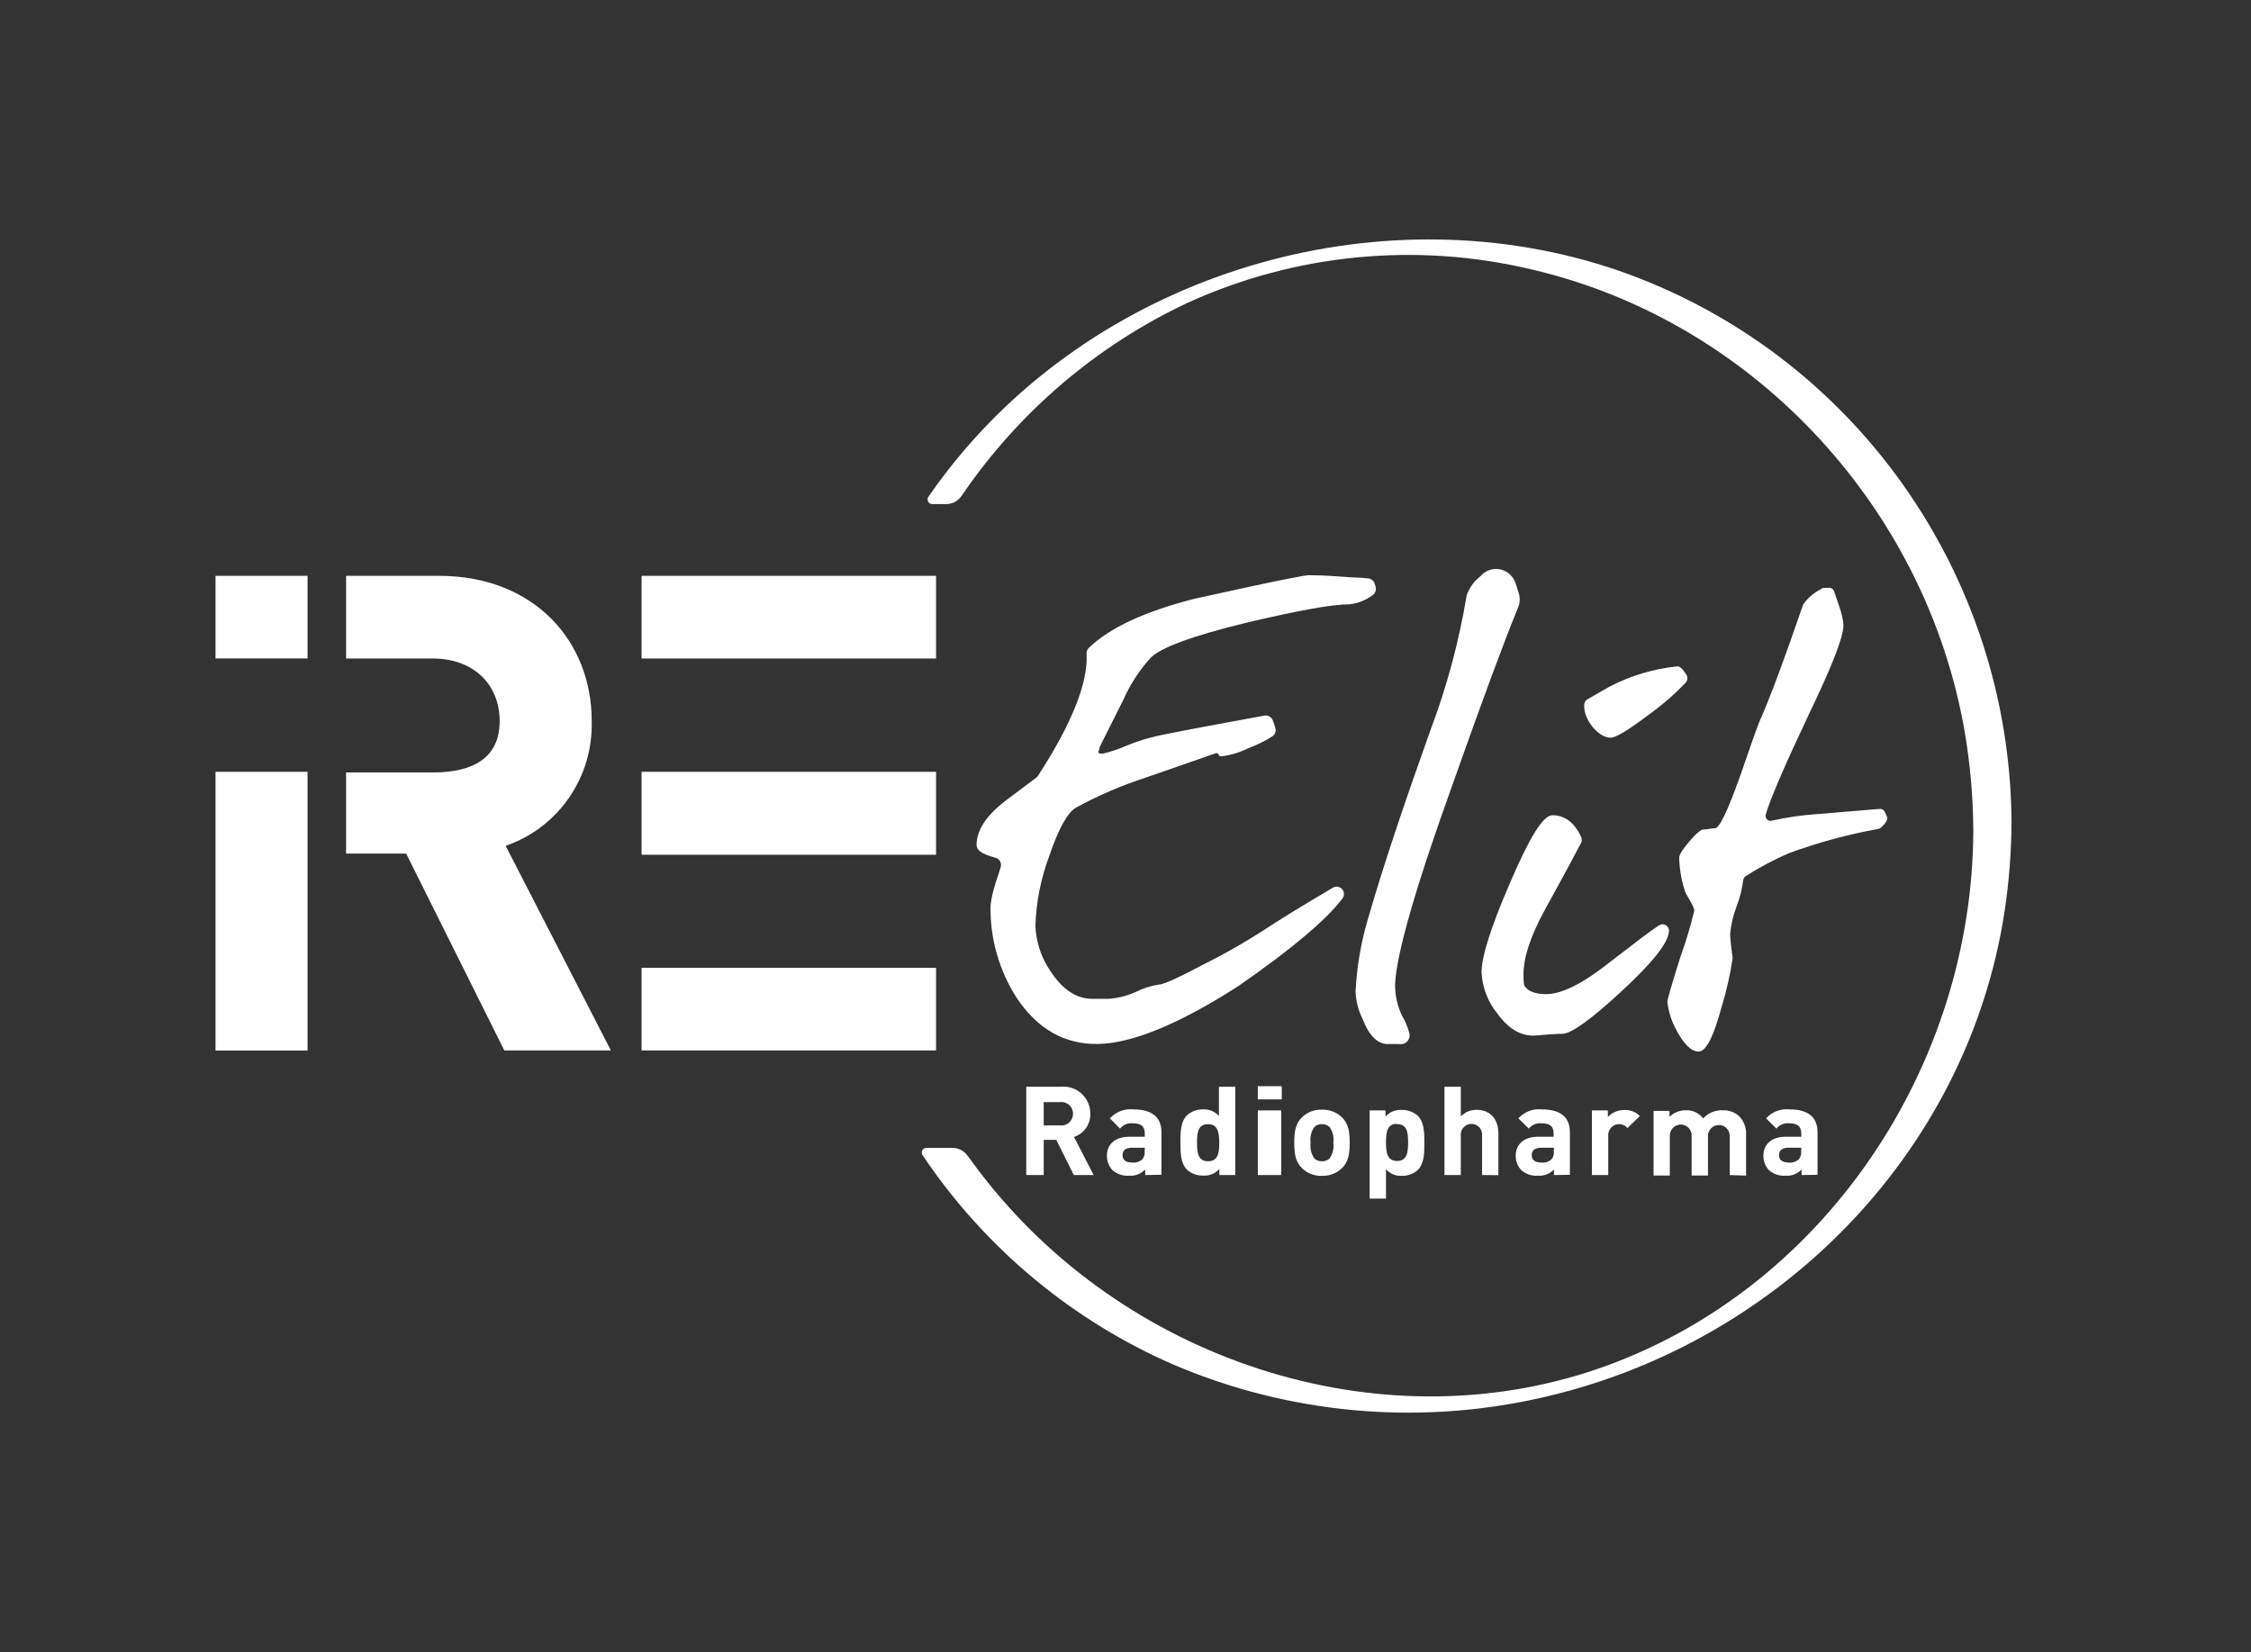 <?xml version="1.0" encoding="UTF-8"?>
<svg width="94px" height="69px" viewBox="0 0 94 69" version="1.1" xmlns="http://www.w3.org/2000/svg" xmlns:xlink="http://www.w3.org/1999/xlink">
    <rect x="0" y="0" width="94" height="69" fill="#333333" stroke="none"/>
    <title>IREelit</title>
    <g id="Ideation/Assets" stroke="none" stroke-width="1" fill="none" fill-rule="evenodd">
        <g id="IREelit">
            <rect id="Rectangle-Copy-10" x="0" y="0" width="94" height="69"></rect>
            <g id="ire_elit-copy" transform="translate(9, 10)" fill="#FFFFFF" fill-rule="nonzero">
                <g id="Group" transform="translate(5.452, 0)">
                    <path d="M53.153,1.308 C43.459,-2.03 32.09,1.182 25.55,9.116 C25.113,9.645 24.702,10.189 24.318,10.749 C24.277,10.808 24.273,10.885 24.306,10.949 C24.339,11.013 24.405,11.053 24.476,11.054 L25.064,11.054 C25.32,11.053 25.56,10.925 25.703,10.71 C28.078,7.218 31.34,4.433 35.148,2.643 C39.644,0.599 44.684,0.109 49.485,1.248 C58.914,3.43 66.249,11.475 67.678,21.1 C67.854,22.293 67.946,23.497 67.952,24.703 C67.913,34.449 61.849,43.664 52.672,47.027 C43.495,50.39 32.869,46.978 26.794,39.376 C26.501,39.012 26.225,38.641 25.957,38.275 C25.813,38.067 25.578,37.943 25.326,37.942 L24.233,37.942 C24.162,37.942 24.097,37.981 24.063,38.045 C24.029,38.108 24.033,38.184 24.072,38.244 C26.679,42.129 30.341,45.177 34.621,47.024 C39.37,49.032 44.616,49.524 49.652,48.433 C59.608,46.3 67.689,38.308 69.258,28.066 C69.446,26.818 69.543,25.558 69.548,24.296 C69.464,13.911 62.898,4.704 53.153,1.308 L53.153,1.308 Z" id="Path"></path>
                    <path d="M31.462,21.252 C31.467,21.217 31.477,21.184 31.492,21.152 C31.822,20.511 32.128,19.87 32.459,19.226 C32.74,18.588 33.121,17.999 33.588,17.484 C33.981,17.062 35.315,16.562 37.594,16.008 C39.69,15.516 41.131,15.24 41.89,15.24 C42.242,15.205 42.577,15.073 42.861,14.861 C42.975,14.786 43.028,14.646 42.992,14.514 C42.992,14.47 42.965,14.423 42.954,14.379 C42.917,14.255 42.808,14.166 42.68,14.156 C42.508,14.139 42.243,14.117 41.88,14.106 C41.39,14.079 40.964,14.024 40.193,14.024 C40.174,14.024 40.016,14.04 39.92,14.06 C38.431,14.335 36.914,14.687 35.443,15.004 C33.353,15.535 31.891,16.215 31.013,17.062 C30.949,17.127 30.916,17.216 30.923,17.307 C30.989,18.507 30.314,20.211 28.898,22.394 C28.879,22.424 28.855,22.451 28.827,22.474 C28.395,22.804 27.939,23.137 27.507,23.467 C26.724,24.076 26.331,24.683 26.329,25.286 C26.329,25.474 26.488,25.606 26.772,25.713 C26.895,25.757 27.015,25.793 27.138,25.831 C27.294,25.882 27.382,26.047 27.338,26.206 C27.288,26.387 27.212,26.619 27.116,26.891 C27.117,26.896 27.117,26.902 27.116,26.908 C27.016,27.204 26.947,27.51 26.911,27.821 C26.887,29.187 27.267,30.528 28.004,31.675 C28.865,32.968 29.994,33.626 31.407,33.601 C32.82,33.576 34.788,32.775 37.275,31.174 C39.516,29.619 40.959,28.391 41.612,27.521 C41.679,27.428 41.689,27.304 41.638,27.201 C41.586,27.097 41.481,27.032 41.366,27.031 C41.311,27.031 41.257,27.045 41.21,27.073 L40.13,27.717 C39.42,28.141 38.925,28.46 38.638,28.642 C37.745,29.234 36.817,29.772 35.859,30.252 C34.766,30.832 34.132,31.121 33.946,31.121 C33.598,31.173 33.262,31.281 32.948,31.441 C32.593,31.598 32.213,31.691 31.825,31.716 L31.169,31.716 C30.489,31.716 29.909,31.32 29.412,30.557 C29.028,29.997 28.811,29.338 28.786,28.658 C28.819,27.665 29.014,26.684 29.363,25.754 C29.753,24.596 30.147,23.908 30.489,23.726 C31.409,23.224 32.373,22.808 33.369,22.485 L36.329,21.455 C36.512,21.455 36.356,21.587 36.567,21.587 C36.957,21.536 37.337,21.42 37.69,21.243 C38.041,21.114 38.377,20.947 38.693,20.745 C38.791,20.675 38.838,20.553 38.813,20.434 C38.782,20.311 38.742,20.19 38.693,20.074 C38.637,19.94 38.496,19.862 38.354,19.886 C36.441,20.236 34.962,20.511 33.981,20.712 C33.515,20.812 33.057,20.953 32.615,21.133 C32.286,21.28 31.943,21.395 31.593,21.477 C31.516,21.477 31.462,21.477 31.437,21.452 C31.41,21.422 31.41,21.376 31.437,21.345 C31.447,21.314 31.455,21.283 31.462,21.252 L31.462,21.252 Z" id="Path"></path>
                    <path d="M46.239,22.672 C47.457,19.226 48.359,16.791 48.944,15.367 C49.023,15.178 49.032,14.967 48.969,14.773 L48.84,14.368 C48.801,14.243 48.734,14.129 48.644,14.035 L48.613,14.005 C48.292,13.69 47.783,13.681 47.452,13.985 L47.315,14.112 C47.074,14.312 46.893,14.576 46.793,14.874 C46.473,16.802 45.964,18.693 45.274,20.519 C44.2,23.528 43.309,26.164 42.656,28.435 C42.373,29.405 42.205,30.406 42.156,31.416 C42.169,31.81 42.268,32.196 42.445,32.547 C42.719,33.26 43.074,33.604 43.492,33.604 L43.965,33.604 C44.084,33.63 44.208,33.595 44.297,33.511 C44.386,33.427 44.428,33.304 44.41,33.183 C44.341,32.913 44.235,32.654 44.093,32.415 C43.901,32.012 43.803,31.571 43.806,31.124 C43.853,29.858 44.667,27.034 46.239,22.672 L46.239,22.672 Z" id="Path"></path>
                    <path d="M52.811,20.811 C53.022,20.811 53.541,20.495 54.383,19.862 C54.944,19.459 55.468,19.005 55.946,18.505 C56.022,18.415 56.033,18.287 55.973,18.185 C55.831,17.951 55.7,17.83 55.599,17.83 C54.611,17.93 53.65,18.215 52.768,18.673 C52.459,18.843 52.15,19.033 51.841,19.204 C51.768,19.245 51.717,19.318 51.704,19.402 C51.701,19.432 51.701,19.463 51.704,19.493 C51.685,20.018 52.262,20.811 52.811,20.811 L52.811,20.811 Z" id="Path"></path>
                    <path d="M55.246,28.851 C55.237,28.757 55.181,28.674 55.097,28.632 C55.013,28.589 54.914,28.593 54.834,28.642 C54.457,28.886 53.781,29.407 52.787,30.175 C51.661,31.072 50.767,31.52 50.114,31.52 C49.674,31.52 49.373,31.408 49.226,31.198 C49.205,31.168 49.192,31.133 49.187,31.097 C49.171,30.965 49.165,30.833 49.168,30.7 C49.168,29.963 49.483,29.049 50.087,27.948 C50.906,26.467 51.401,25.537 51.576,25.196 C51.612,25.12 51.612,25.032 51.576,24.956 C51.3,24.359 50.893,24.048 50.376,24.048 C49.983,24.048 49.406,24.997 48.594,26.899 C47.807,28.718 47.415,29.958 47.416,30.62 C47.452,31.258 47.69,31.867 48.097,32.357 C48.542,32.968 49.04,33.254 49.589,33.254 C49.668,33.254 49.862,33.23 50.193,33.205 C50.524,33.18 50.715,33.177 50.794,33.177 C51.161,33.177 52,32.569 53.281,31.383 C54.563,30.197 55.246,29.352 55.246,28.851 L55.246,28.851 Z" id="Path"></path>
                    <path d="M64.257,23.919 C64.224,23.83 64.137,23.775 64.044,23.784 L61.428,24.001 C60.792,24.043 60.159,24.135 59.537,24.276 C59.46,24.297 59.378,24.271 59.327,24.21 C59.28,24.155 59.264,24.079 59.286,24.009 C59.504,23.283 60.122,21.874 61.114,19.771 C62.054,17.818 62.525,16.605 62.527,16.129 C62.527,15.692 62.237,15.028 62.139,14.698 C62.113,14.609 62.031,14.548 61.939,14.55 L61.734,14.55 C61.679,14.55 61.626,14.572 61.587,14.61 C61.3,14.751 61.052,14.961 60.865,15.221 C60.855,15.238 60.845,15.255 60.838,15.273 C60.089,17.442 59.499,19.069 58.996,20.195 C58.723,20.929 58.474,21.667 58.209,22.43 C57.687,23.88 57.348,24.593 57.162,24.593 C56.976,24.593 56.875,24.645 56.665,24.645 C56.588,24.645 56.378,24.805 56.091,25.146 C55.804,25.487 55.67,25.697 55.67,25.831 C55.682,26.299 55.762,26.763 55.905,27.208 C55.932,27.337 56.299,27.841 56.299,28.033 C56.144,28.686 55.951,29.33 55.722,29.96 C55.356,31.121 55.175,31.752 55.175,31.834 C55.22,32.242 55.343,32.636 55.539,32.996 C55.856,33.601 56.167,33.918 56.482,33.918 C56.796,33.918 57.113,33.282 57.452,32.019 C57.649,31.369 57.799,30.706 57.9,30.034 C57.9,30.02 57.9,30.009 57.9,29.996 C57.87,29.792 57.796,29.217 57.796,29.01 C57.834,28.613 57.926,28.223 58.069,27.852 C58.203,27.504 58.294,27.142 58.343,26.773 C58.345,26.701 58.382,26.635 58.441,26.597 C59.018,26.226 59.624,25.903 60.253,25.633 C61.467,25.186 62.717,24.847 63.989,24.62 C64.027,24.612 64.061,24.594 64.09,24.568 C64.27,24.403 64.363,24.279 64.363,24.158 C64.335,24.075 64.299,23.995 64.257,23.919 L64.257,23.919 Z" id="Path"></path>
                    <path d="M30.388,39.076 L29.658,37.606 L29.133,37.606 L29.133,39.076 L28.403,39.076 L28.403,35.387 L29.868,35.387 C30.181,35.361 30.49,35.468 30.72,35.683 C30.951,35.898 31.081,36.2 31.079,36.516 C31.09,36.955 30.813,37.349 30.398,37.485 L31.218,39.076 L30.388,39.076 Z M29.819,36.029 L29.133,36.029 L29.133,37.003 L29.819,37.003 C30.004,37.023 30.184,36.935 30.283,36.776 C30.382,36.617 30.382,36.415 30.283,36.256 C30.184,36.097 30.004,36.009 29.819,36.029 L29.819,36.029 Z" id="Shape"></path>
                    <path d="M33.369,39.076 L33.369,38.844 C33.195,39.027 32.948,39.122 32.697,39.103 C32.441,39.123 32.188,39.036 31.997,38.864 C31.847,38.699 31.766,38.482 31.773,38.258 C31.773,37.829 32.071,37.476 32.708,37.476 L33.353,37.476 L33.353,37.342 C33.353,37.044 33.205,36.915 32.844,36.915 C32.643,36.894 32.445,36.978 32.32,37.138 L31.896,36.709 C32.146,36.432 32.513,36.292 32.883,36.334 C33.651,36.334 34.05,36.656 34.05,37.289 L34.05,39.065 L33.369,39.076 Z M33.353,37.936 L32.806,37.936 C32.56,37.936 32.424,38.052 32.424,38.242 C32.424,38.432 32.549,38.553 32.817,38.553 C32.972,38.573 33.128,38.526 33.246,38.423 C33.327,38.329 33.364,38.205 33.347,38.082 L33.353,37.936 Z" id="Shape"></path>
                    <path d="M36.466,39.076 L36.466,38.822 C36.295,39.016 36.044,39.118 35.788,39.098 C35.541,39.105 35.301,39.017 35.116,38.853 C34.842,38.577 34.842,38.118 34.842,37.713 C34.842,37.309 34.842,36.849 35.116,36.579 C35.299,36.415 35.537,36.327 35.782,36.334 C36.035,36.317 36.281,36.419 36.449,36.609 L36.449,35.387 L37.132,35.387 L37.132,39.076 L36.466,39.076 Z M35.996,36.951 C35.586,36.951 35.534,37.284 35.534,37.724 C35.534,38.165 35.586,38.5 35.996,38.5 C36.405,38.5 36.463,38.165 36.463,37.724 C36.463,37.284 36.392,36.951 35.996,36.951 Z" id="Shape"></path>
                    <path d="M38.073,35.916 L38.073,35.365 L39.073,35.365 L39.073,35.916 L38.073,35.916 Z M38.073,39.076 L38.073,36.376 L39.049,36.376 L39.049,39.076 L38.073,39.076 Z" id="Shape"></path>
                    <path d="M41.601,38.776 C41.374,39 41.066,39.121 40.748,39.109 C40.433,39.121 40.127,39 39.904,38.776 C39.658,38.522 39.595,38.225 39.595,37.724 C39.595,37.223 39.658,36.932 39.904,36.678 C40.127,36.454 40.433,36.333 40.748,36.345 C41.066,36.333 41.374,36.454 41.601,36.678 C41.847,36.932 41.91,37.229 41.91,37.724 C41.91,38.22 41.847,38.522 41.601,38.776 L41.601,38.776 Z M41.071,37.072 C40.984,36.989 40.868,36.945 40.748,36.951 C40.631,36.945 40.517,36.989 40.434,37.072 C40.3,37.261 40.244,37.495 40.278,37.724 C40.244,37.955 40.3,38.191 40.434,38.382 C40.518,38.463 40.632,38.505 40.748,38.5 C40.867,38.506 40.983,38.463 41.071,38.382 C41.205,38.191 41.26,37.955 41.226,37.724 C41.26,37.495 41.205,37.261 41.071,37.072 L41.071,37.072 Z" id="Shape"></path>
                    <path d="M44.755,38.864 C44.571,39.028 44.333,39.116 44.088,39.109 C43.837,39.124 43.593,39.022 43.426,38.833 L43.426,40.061 L42.743,40.061 L42.743,36.376 L43.405,36.376 L43.405,36.632 C43.578,36.439 43.83,36.337 44.088,36.356 C44.333,36.349 44.571,36.437 44.755,36.601 C45.028,36.876 45.028,37.331 45.028,37.735 C45.028,38.14 45.028,38.594 44.755,38.864 L44.755,38.864 Z M43.888,36.937 C43.478,36.937 43.426,37.27 43.426,37.71 C43.426,38.151 43.478,38.487 43.888,38.487 C44.298,38.487 44.35,38.151 44.35,37.71 C44.35,37.27 44.298,36.951 43.888,36.951 L43.888,36.937 Z" id="Shape"></path>
                    <path d="M47.438,39.076 L47.438,37.424 C47.451,37.256 47.37,37.095 47.227,37.007 C47.084,36.918 46.904,36.918 46.761,37.007 C46.619,37.095 46.537,37.256 46.55,37.424 L46.55,39.076 L45.867,39.076 L45.867,35.387 L46.55,35.387 L46.55,36.626 C46.723,36.449 46.959,36.349 47.206,36.351 C47.805,36.351 48.119,36.766 48.119,37.336 L48.119,39.081 L47.438,39.076 Z" id="Path"></path>
                    <path d="M50.439,39.076 L50.439,38.844 C50.265,39.028 50.018,39.123 49.767,39.103 C49.512,39.122 49.26,39.036 49.07,38.864 C48.918,38.7 48.836,38.482 48.843,38.258 C48.843,37.829 49.144,37.476 49.778,37.476 L50.425,37.476 L50.425,37.342 C50.425,37.044 50.278,36.915 49.914,36.915 C49.713,36.895 49.516,36.979 49.39,37.138 L48.955,36.709 C49.205,36.432 49.572,36.292 49.942,36.334 C50.707,36.334 51.106,36.656 51.106,37.289 L51.106,39.065 L50.439,39.076 Z M50.439,37.936 L49.893,37.936 C49.644,37.936 49.51,38.052 49.51,38.242 C49.51,38.432 49.636,38.553 49.903,38.553 C50.058,38.573 50.214,38.526 50.333,38.423 C50.413,38.329 50.45,38.205 50.434,38.082 L50.439,37.936 Z" id="Shape"></path>
                    <path d="M53.511,37.113 C53.383,36.96 53.171,36.908 52.987,36.985 C52.804,37.062 52.69,37.249 52.707,37.449 L52.707,39.076 L52.024,39.076 L52.024,36.376 L52.691,36.376 L52.691,36.651 C52.87,36.461 53.12,36.356 53.38,36.359 C53.621,36.346 53.856,36.438 54.025,36.612 L53.511,37.113 Z" id="Path"></path>
                    <path d="M57.78,39.076 L57.78,37.443 C57.78,37.191 57.577,36.987 57.326,36.987 C57.076,36.987 56.872,37.191 56.872,37.443 L56.872,39.095 L56.189,39.095 L56.189,37.463 C56.202,37.291 56.119,37.125 55.972,37.035 C55.826,36.945 55.642,36.945 55.496,37.035 C55.35,37.125 55.266,37.291 55.279,37.463 L55.279,39.095 L54.599,39.095 L54.599,36.395 L55.265,36.395 L55.265,36.645 C55.447,36.467 55.692,36.368 55.946,36.37 C56.229,36.356 56.5,36.484 56.67,36.711 C56.881,36.482 57.18,36.358 57.49,36.37 C57.736,36.36 57.977,36.446 58.162,36.609 C58.367,36.809 58.476,37.088 58.463,37.375 L58.463,39.1 L57.78,39.076 Z" id="Path"></path>
                    <path d="M60.781,39.076 L60.781,38.844 C60.607,39.028 60.361,39.123 60.111,39.103 C59.855,39.123 59.602,39.036 59.411,38.864 C59.26,38.7 59.179,38.482 59.187,38.258 C59.187,37.829 59.485,37.476 60.119,37.476 L60.767,37.476 L60.767,37.342 C60.767,37.044 60.619,36.915 60.256,36.915 C60.055,36.895 59.857,36.979 59.731,37.138 L59.297,36.709 C59.547,36.432 59.914,36.292 60.283,36.334 C61.051,36.334 61.447,36.656 61.447,37.289 L61.447,39.065 L60.781,39.076 Z M60.767,37.936 L60.22,37.936 C59.974,37.936 59.838,38.052 59.838,38.242 C59.838,38.432 59.963,38.553 60.231,38.553 C60.386,38.573 60.542,38.526 60.66,38.423 C60.741,38.329 60.778,38.205 60.761,38.082 L60.767,37.936 Z" id="Shape"></path>
                    <path d="M0,22.262 L3.621,22.262 C5.307,22.262 6.414,21.651 6.414,20.118 C6.414,18.584 5.321,17.503 3.621,17.503 L0,17.503 L0,14.049 L3.87,14.049 C7.879,14.049 10.257,16.801 10.257,20.104 C10.328,22.45 8.87,24.569 6.663,25.325 L11.057,33.871 L6.608,33.871 L2.509,25.65 L0,25.65 L0,22.262 Z" id="Path"></path>
                    <polygon id="Path" points="12.339 22.234 24.637 22.234 24.637 25.699 12.339 25.699"></polygon>
                    <polygon id="Path" points="12.339 14.049 24.637 14.049 24.637 17.503 12.339 17.503"></polygon>
                    <polygon id="Path" points="12.339 30.42 24.637 30.42 24.637 33.871 12.339 33.871"></polygon>
                </g>
                <polygon id="Path" points="0 22.234 3.843 22.234 3.843 33.874 0 33.874"></polygon>
                <polygon id="Path" points="0 14.049 3.843 14.049 3.843 17.5 0 17.5"></polygon>
            </g>
        </g>
    </g>
</svg>